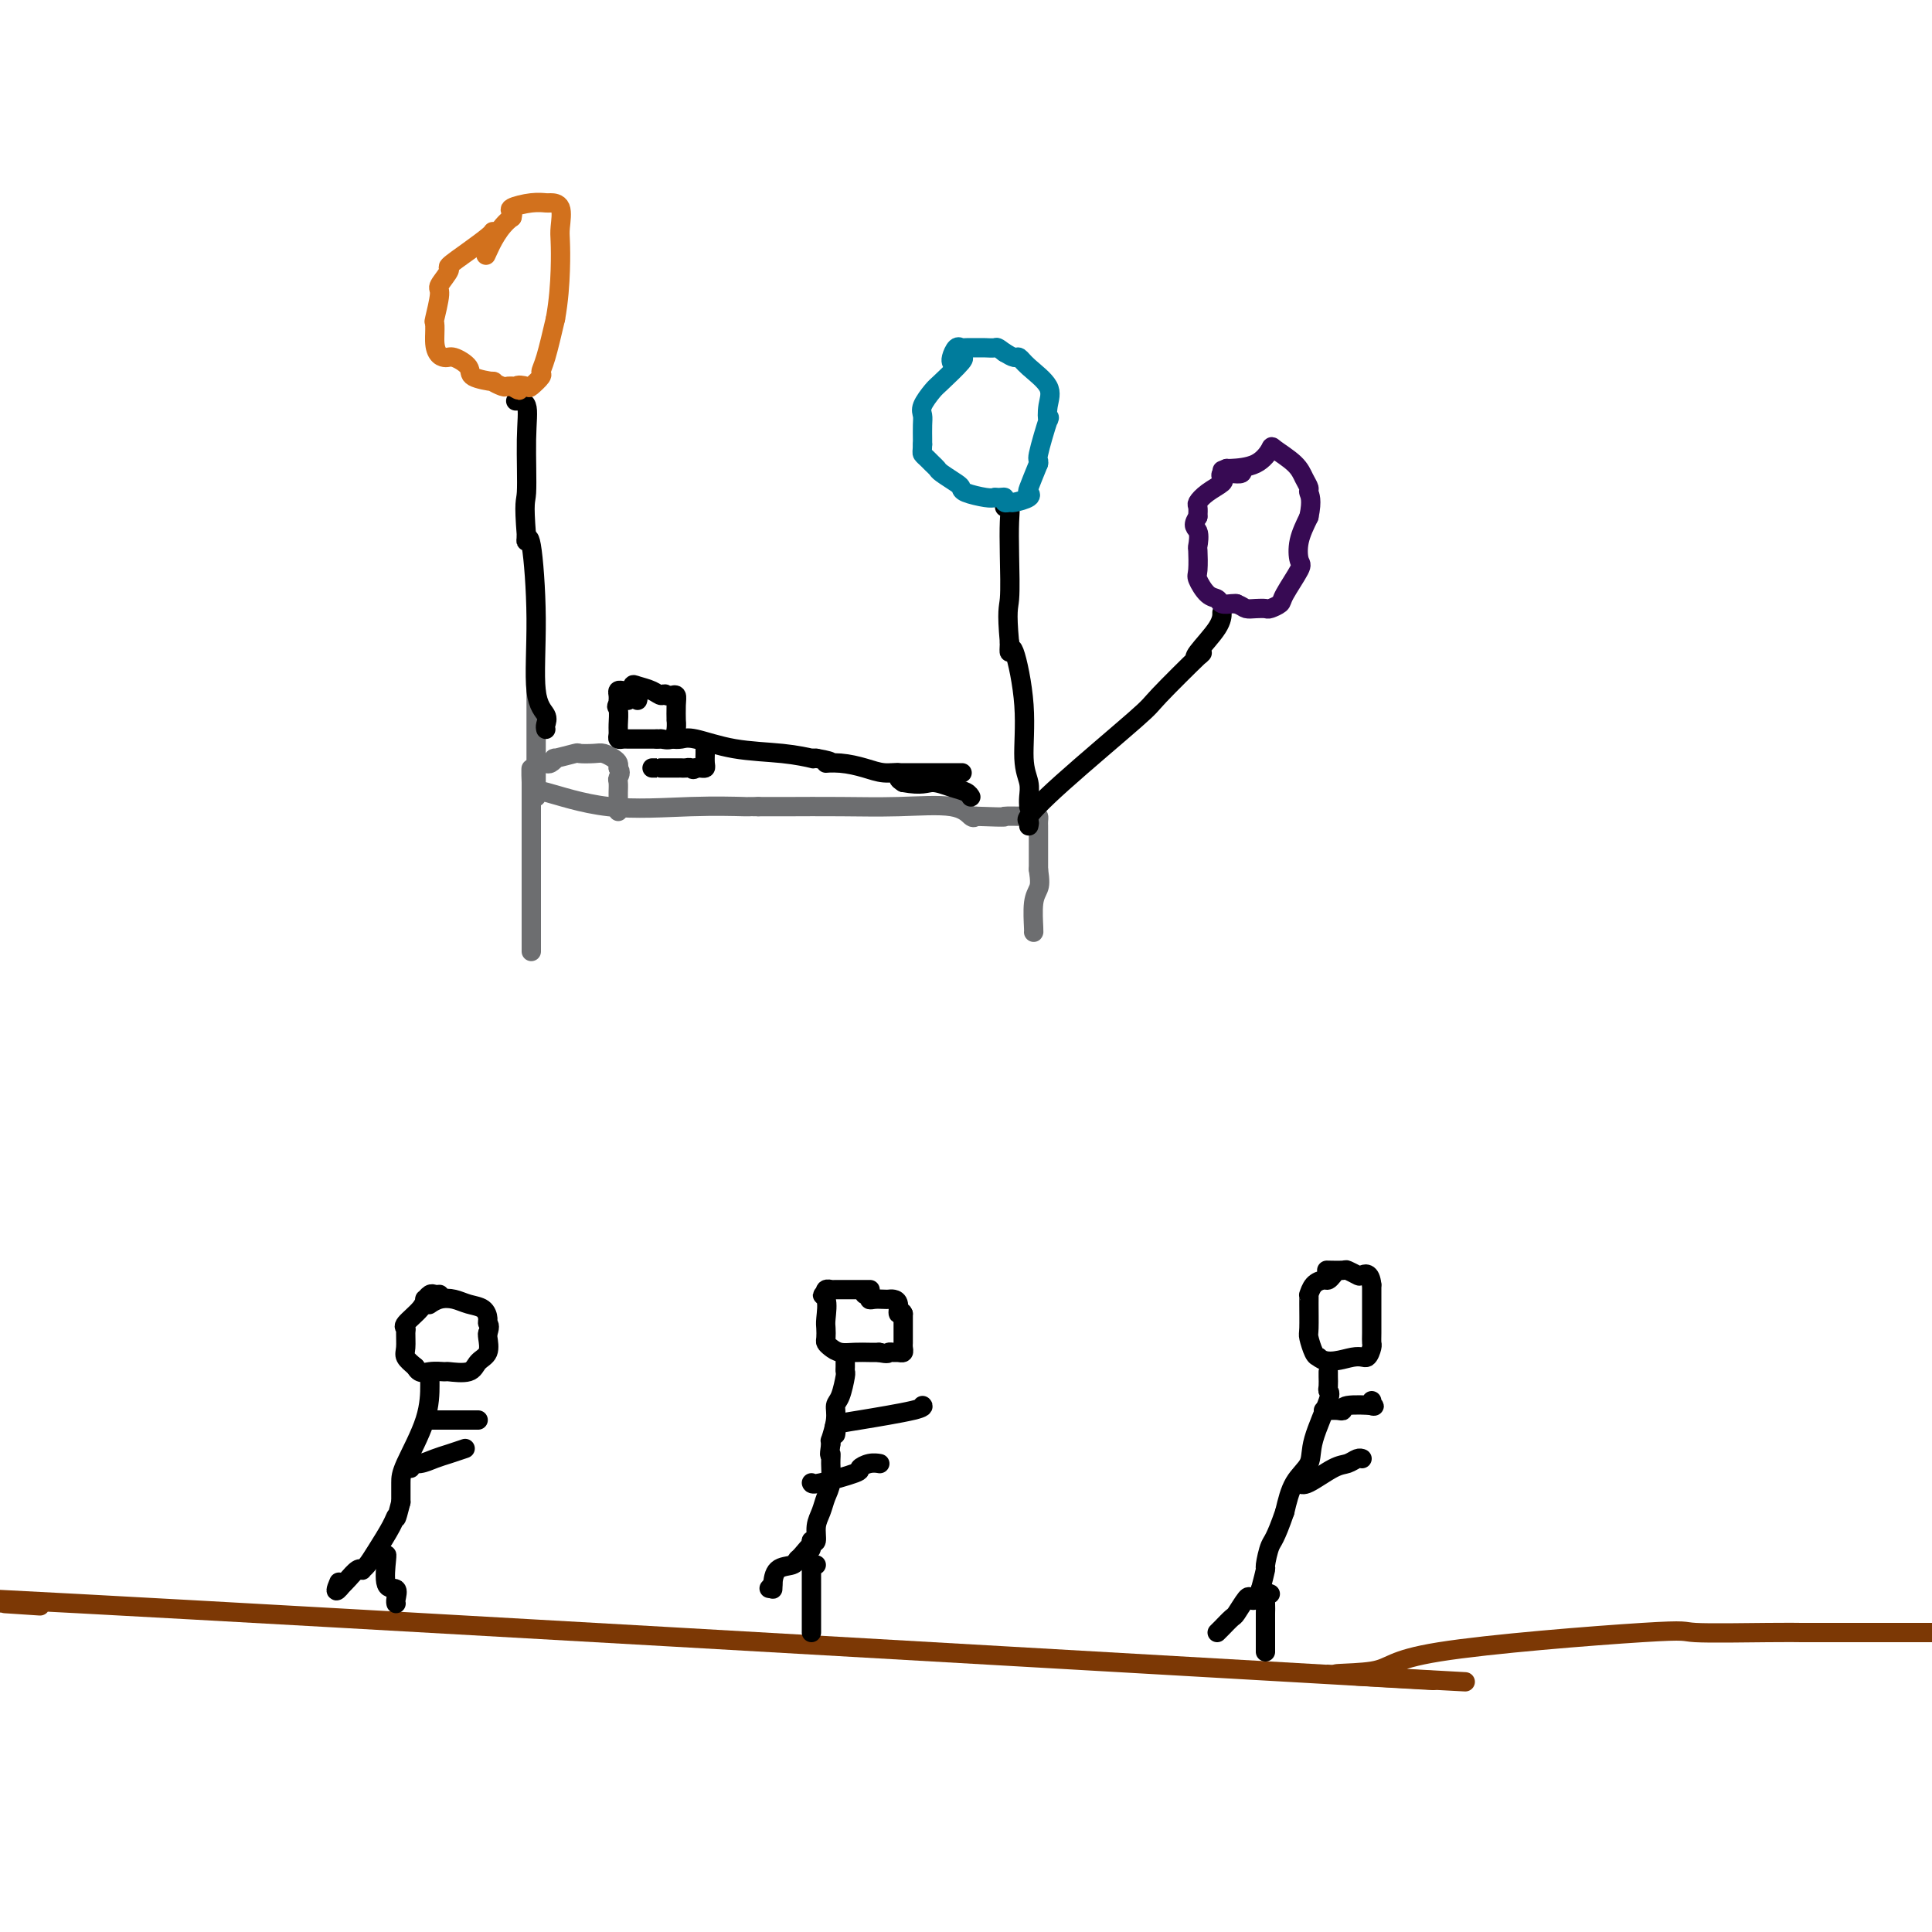 <svg viewBox='0 0 400 400' version='1.1' xmlns='http://www.w3.org/2000/svg' xmlns:xlink='http://www.w3.org/1999/xlink'><g fill='none' stroke='#7C3805' stroke-width='4' stroke-linecap='round' stroke-linejoin='round'><path d='M1,332c6.179,0.416 12.357,0.833 1,0c-11.357,-0.833 -40.250,-2.914 14,0c54.250,2.914 191.644,10.823 247,14c55.356,3.177 28.673,1.622 18,1c-10.673,-0.622 -5.337,-0.311 0,0'/><path d='M281,347c43.475,2.334 12.161,0.668 1,0c-11.161,-0.668 -2.170,-0.337 2,-1c4.170,-0.663 3.519,-2.321 14,-4c10.481,-1.679 32.096,-3.378 42,-4c9.904,-0.622 8.098,-0.167 11,0c2.902,0.167 10.512,0.045 15,0c4.488,-0.045 5.854,-0.013 7,0c1.146,0.013 2.073,0.006 3,0'/><path d='M376,338c6.103,0.000 3.359,0.000 3,0c-0.359,0.000 1.667,0.000 3,0c1.333,0.000 1.974,0.000 4,0c2.026,0.000 5.436,0.000 8,0c2.564,0.000 4.282,0.000 6,0'/></g>
<g fill='none' stroke='#000000' stroke-width='4' stroke-linecap='round' stroke-linejoin='round'><path d='M276,264c-0.362,0.436 -0.724,0.873 -1,1c-0.276,0.127 -0.466,-0.054 -1,0c-0.534,0.054 -1.411,0.344 -2,1c-0.589,0.656 -0.891,1.679 -1,2c-0.109,0.321 -0.026,-0.061 0,0c0.026,0.061 -0.004,0.566 0,2c0.004,1.434 0.042,3.797 0,5c-0.042,1.203 -0.165,1.247 0,2c0.165,0.753 0.619,2.215 1,3c0.381,0.785 0.691,0.892 1,1'/><path d='M273,281c1.729,1.672 5.052,0.353 7,0c1.948,-0.353 2.522,0.261 3,0c0.478,-0.261 0.860,-1.397 1,-2c0.140,-0.603 0.037,-0.671 0,-1c-0.037,-0.329 -0.010,-0.917 0,-2c0.010,-1.083 0.003,-2.661 0,-4c-0.003,-1.339 -0.001,-2.437 0,-3c0.001,-0.563 0.000,-0.589 0,-1c-0.000,-0.411 -0.000,-1.205 0,-2'/><path d='M284,266c-0.269,-2.790 -1.442,-2.264 -2,-2c-0.558,0.264 -0.500,0.267 -1,0c-0.500,-0.267 -1.560,-0.804 -2,-1c-0.440,-0.196 -0.262,-0.053 -1,0c-0.738,0.053 -2.391,0.014 -3,0c-0.609,-0.014 -0.174,-0.004 0,0c0.174,0.004 0.087,0.002 0,0'/><path d='M275,284c-0.006,0.225 -0.013,0.450 0,1c0.013,0.550 0.044,1.424 0,2c-0.044,0.576 -0.165,0.855 0,1c0.165,0.145 0.616,0.158 0,2c-0.616,1.842 -2.299,5.514 -3,8c-0.701,2.486 -0.419,3.785 -1,5c-0.581,1.215 -2.023,2.347 -3,4c-0.977,1.653 -1.488,3.826 -2,6'/><path d='M266,313c-2.008,5.833 -2.528,5.914 -3,7c-0.472,1.086 -0.896,3.177 -1,4c-0.104,0.823 0.113,0.378 0,1c-0.113,0.622 -0.557,2.311 -1,4'/><path d='M261,329c-1.196,2.975 -1.686,2.411 -2,2c-0.314,-0.411 -0.452,-0.671 -1,0c-0.548,0.671 -1.506,2.271 -2,3c-0.494,0.729 -0.524,0.587 -1,1c-0.476,0.413 -1.397,1.380 -2,2c-0.603,0.620 -0.886,0.891 -1,1c-0.114,0.109 -0.057,0.054 0,0'/><path d='M263,330c-0.423,-0.177 -0.845,-0.353 -1,0c-0.155,0.353 -0.041,1.236 0,2c0.041,0.764 0.011,1.410 0,2c-0.011,0.590 -0.003,1.125 0,2c0.003,0.875 0.001,2.090 0,3c-0.001,0.910 -0.000,1.514 0,2c0.000,0.486 0.000,0.853 0,1c-0.000,0.147 -0.000,0.073 0,0'/><path d='M269,307c0.356,0.318 0.712,0.635 2,0c1.288,-0.635 3.508,-2.223 5,-3c1.492,-0.777 2.256,-0.744 3,-1c0.744,-0.256 1.470,-0.800 2,-1c0.530,-0.200 0.866,-0.057 1,0c0.134,0.057 0.067,0.029 0,0'/><path d='M274,292c0.229,0.008 0.459,0.016 1,0c0.541,-0.016 1.395,-0.056 2,0c0.605,0.056 0.961,0.207 1,0c0.039,-0.207 -0.238,-0.774 1,-1c1.238,-0.226 3.992,-0.112 5,0c1.008,0.112 0.271,0.223 0,0c-0.271,-0.223 -0.078,-0.778 0,-1c0.078,-0.222 0.039,-0.111 0,0'/><path d='M180,267c0.235,0.002 0.469,0.004 -1,0c-1.469,-0.004 -4.642,-0.015 -6,0c-1.358,0.015 -0.900,0.056 -1,0c-0.100,-0.056 -0.758,-0.207 -1,0c-0.242,0.207 -0.069,0.774 0,1c0.069,0.226 0.035,0.113 0,0'/><path d='M171,268c-1.393,0.163 -0.374,0.071 0,1c0.374,0.929 0.103,2.879 0,4c-0.103,1.121 -0.036,1.415 0,2c0.036,0.585 0.043,1.463 0,2c-0.043,0.537 -0.135,0.732 0,1c0.135,0.268 0.498,0.608 1,1c0.502,0.392 1.145,0.837 2,1c0.855,0.163 1.923,0.044 3,0c1.077,-0.044 2.165,-0.013 3,0c0.835,0.013 1.418,0.006 2,0'/><path d='M182,280c2.106,0.463 1.871,0.121 2,0c0.129,-0.121 0.623,-0.022 1,0c0.377,0.022 0.637,-0.035 1,0c0.363,0.035 0.829,0.161 1,0c0.171,-0.161 0.046,-0.610 0,-1c-0.046,-0.390 -0.012,-0.720 0,-1c0.012,-0.280 0.003,-0.508 0,-1c-0.003,-0.492 -0.001,-1.248 0,-2c0.001,-0.752 0.000,-1.501 0,-2c-0.000,-0.499 -0.000,-0.750 0,-1'/><path d='M187,272c-0.239,-0.823 -0.837,0.119 -1,0c-0.163,-0.119 0.107,-1.300 0,-2c-0.107,-0.700 -0.593,-0.919 -1,-1c-0.407,-0.081 -0.735,-0.026 -1,0c-0.265,0.026 -0.467,0.021 -1,0c-0.533,-0.021 -1.397,-0.058 -2,0c-0.603,0.058 -0.945,0.211 -1,0c-0.055,-0.211 0.178,-0.788 0,-1c-0.178,-0.212 -0.765,-0.061 -1,0c-0.235,0.061 -0.117,0.030 0,0'/><path d='M175,281c-0.002,0.339 -0.003,0.679 0,1c0.003,0.321 0.011,0.624 0,1c-0.011,0.376 -0.040,0.826 0,1c0.040,0.174 0.151,0.072 0,1c-0.151,0.928 -0.562,2.885 -1,4c-0.438,1.115 -0.902,1.387 -1,2c-0.098,0.613 0.170,1.566 0,3c-0.170,1.434 -0.776,3.348 -1,4c-0.224,0.652 -0.064,0.044 0,0c0.064,-0.044 0.032,0.478 0,1'/><path d='M172,299c-0.461,3.171 -0.112,2.099 0,2c0.112,-0.099 -0.012,0.777 0,2c0.012,1.223 0.162,2.794 0,4c-0.162,1.206 -0.634,2.047 -1,3c-0.366,0.953 -0.624,2.018 -1,3c-0.376,0.982 -0.871,1.880 -1,3c-0.129,1.120 0.106,2.463 0,3c-0.106,0.537 -0.553,0.269 -1,0'/><path d='M168,319c-0.513,3.211 0.206,1.240 0,1c-0.206,-0.240 -1.337,1.252 -2,2c-0.663,0.748 -0.857,0.751 -1,1c-0.143,0.249 -0.234,0.744 -1,1c-0.766,0.256 -2.205,0.275 -3,1c-0.795,0.725 -0.945,2.157 -1,3c-0.055,0.843 -0.016,1.098 0,1c0.016,-0.098 0.008,-0.549 0,-1'/><path d='M160,328c-1.333,1.500 -0.667,0.750 0,0'/><path d='M169,324c-0.423,-0.135 -0.845,-0.270 -1,0c-0.155,0.270 -0.041,0.946 0,1c0.041,0.054 0.011,-0.515 0,0c-0.011,0.515 -0.003,2.114 0,3c0.003,0.886 0.001,1.061 0,2c-0.001,0.939 -0.000,2.644 0,4c0.000,1.356 0.000,2.365 0,3c-0.000,0.635 -0.000,0.896 0,1c0.000,0.104 0.000,0.052 0,0'/><path d='M168,307c0.071,0.204 0.142,0.409 2,0c1.858,-0.409 5.503,-1.430 7,-2c1.497,-0.570 0.844,-0.689 1,-1c0.156,-0.311 1.119,-0.815 2,-1c0.881,-0.185 1.680,-0.053 2,0c0.320,0.053 0.160,0.026 0,0'/><path d='M173,297c0.067,-0.326 0.133,-0.651 0,-1c-0.133,-0.349 -0.467,-0.720 0,-1c0.467,-0.280 1.733,-0.467 5,-1c3.267,-0.533 8.536,-1.411 11,-2c2.464,-0.589 2.125,-0.889 2,-1c-0.125,-0.111 -0.036,-0.032 0,0c0.036,0.032 0.018,0.016 0,0'/><path d='M91,268c-0.340,0.033 -0.680,0.066 -1,0c-0.320,-0.066 -0.619,-0.232 -1,0c-0.381,0.232 -0.844,0.860 -1,1c-0.156,0.140 -0.003,-0.210 0,0c0.003,0.210 -0.142,0.980 -1,2c-0.858,1.020 -2.427,2.290 -3,3c-0.573,0.710 -0.148,0.862 0,1c0.148,0.138 0.019,0.264 0,1c-0.019,0.736 0.072,2.083 0,3c-0.072,0.917 -0.306,1.405 0,2c0.306,0.595 1.153,1.298 2,2'/><path d='M86,283c0.807,1.617 1.826,1.159 3,1c1.174,-0.159 2.504,-0.019 3,0c0.496,0.019 0.157,-0.082 1,0c0.843,0.082 2.867,0.348 4,0c1.133,-0.348 1.376,-1.310 2,-2c0.624,-0.690 1.630,-1.109 2,-2c0.370,-0.891 0.106,-2.255 0,-3c-0.106,-0.745 -0.053,-0.873 0,-1'/><path d='M101,276c0.613,-1.659 0.145,-1.807 0,-2c-0.145,-0.193 0.033,-0.431 0,-1c-0.033,-0.569 -0.275,-1.469 -1,-2c-0.725,-0.531 -1.932,-0.692 -3,-1c-1.068,-0.308 -1.998,-0.763 -3,-1c-1.002,-0.237 -2.078,-0.256 -3,0c-0.922,0.256 -1.692,0.787 -2,1c-0.308,0.213 -0.154,0.106 0,0'/><path d='M89,286c0.000,-0.124 0.000,-0.247 0,1c0.000,1.247 0.000,3.865 -1,7c-1.000,3.135 -3.000,6.789 -4,9c-1.000,2.211 -1.000,2.980 -1,4c0.000,1.020 0.000,2.291 0,3c0.000,0.709 0.000,0.854 0,1'/><path d='M83,311c-1.135,4.495 -0.974,3.232 -1,3c-0.026,-0.232 -0.241,0.565 -1,2c-0.759,1.435 -2.062,3.507 -3,5c-0.938,1.493 -1.512,2.407 -2,3c-0.488,0.593 -0.890,0.866 -1,1c-0.110,0.134 0.074,0.129 0,0c-0.074,-0.129 -0.404,-0.381 -1,0c-0.596,0.381 -1.456,1.395 -2,2c-0.544,0.605 -0.772,0.803 -1,1'/><path d='M71,328c-2.089,2.644 -1.311,0.756 -1,0c0.311,-0.756 0.156,-0.378 0,0'/><path d='M80,322c0.061,-0.127 0.121,-0.255 0,1c-0.121,1.255 -0.425,3.891 0,5c0.425,1.109 1.578,0.689 2,1c0.422,0.311 0.114,1.353 0,2c-0.114,0.647 -0.032,0.899 0,1c0.032,0.101 0.016,0.050 0,0'/><path d='M85,304c-0.153,-0.447 -0.307,-0.894 0,-1c0.307,-0.106 1.074,0.129 2,0c0.926,-0.129 2.011,-0.622 3,-1c0.989,-0.378 1.882,-0.640 3,-1c1.118,-0.360 2.462,-0.817 3,-1c0.538,-0.183 0.269,-0.091 0,0'/><path d='M89,294c0.370,0.000 0.740,0.000 1,0c0.260,0.000 0.409,0.000 1,0c0.591,0.000 1.622,0.000 3,0c1.378,0.000 3.102,0.000 4,0c0.898,0.000 0.971,-0.000 1,0c0.029,0.000 0.015,0.000 0,0'/></g>
<g fill='none' stroke='#6D6E70' stroke-width='4' stroke-linecap='round' stroke-linejoin='round'><path d='M110,197c0.000,-0.284 0.000,-0.567 0,-1c0.000,-0.433 0.000,-1.014 0,-3c-0.000,-1.986 0.000,-5.377 0,-8c-0.000,-2.623 0.000,-4.479 0,-6c-0.000,-1.521 0.000,-2.709 0,-4c0.000,-1.291 -0.000,-2.686 0,-4c0.000,-1.314 0.000,-2.546 0,-4c0.000,-1.454 -0.000,-3.130 0,-4c0.000,-0.870 0.000,-0.935 0,-1'/><path d='M110,162c-0.032,-5.487 -0.112,-1.705 0,0c0.112,1.705 0.417,1.332 3,2c2.583,0.668 7.443,2.375 13,3c5.557,0.625 11.809,0.168 17,0c5.191,-0.168 9.321,-0.045 11,0c1.679,0.045 0.908,0.013 1,0c0.092,-0.013 1.046,-0.006 2,0'/><path d='M157,167c5.926,0.002 5.241,0.008 7,0c1.759,-0.008 5.963,-0.030 10,0c4.037,0.030 7.907,0.111 12,0c4.093,-0.111 8.410,-0.415 11,0c2.590,0.415 3.454,1.547 4,2c0.546,0.453 0.773,0.226 1,0'/><path d='M202,169c8.050,0.306 5.674,0.072 6,0c0.326,-0.072 3.355,0.020 5,0c1.645,-0.020 1.905,-0.151 2,0c0.095,0.151 0.026,0.585 0,1c-0.026,0.415 -0.007,0.812 0,1c0.007,0.188 0.002,0.166 0,1c-0.002,0.834 -0.001,2.524 0,4c0.001,1.476 0.000,2.738 0,4'/><path d='M215,180c0.370,2.503 0.295,3.259 0,4c-0.295,0.741 -0.811,1.467 -1,3c-0.189,1.533 -0.051,3.874 0,5c0.051,1.126 0.015,1.036 0,1c-0.015,-0.036 -0.007,-0.018 0,0'/><path d='M111,165c0.000,-0.278 0.000,-0.556 0,-1c0.000,-0.444 -0.000,-1.054 0,-2c0.000,-0.946 0.000,-2.229 0,-4c0.000,-1.771 0.000,-4.030 0,-6c-0.000,-1.970 0.000,-3.652 0,-5c0.000,-1.348 -0.000,-2.363 0,-3c0.000,-0.637 0.000,-0.896 0,-1c0.000,-0.104 0.000,-0.052 0,0'/><path d='M113,158c0.278,0.121 0.555,0.243 1,0c0.445,-0.243 1.057,-0.849 1,-1c-0.057,-0.151 -0.784,0.155 0,0c0.784,-0.155 3.078,-0.771 4,-1c0.922,-0.229 0.471,-0.073 1,0c0.529,0.073 2.037,0.061 3,0c0.963,-0.061 1.382,-0.171 2,0c0.618,0.171 1.436,0.623 2,1c0.564,0.377 0.876,0.679 1,1c0.124,0.321 0.062,0.660 0,1'/><path d='M128,159c0.774,0.885 0.207,1.599 0,2c-0.207,0.401 -0.056,0.490 0,1c0.056,0.510 0.015,1.442 0,2c-0.015,0.558 -0.004,0.742 0,1c0.004,0.258 0.001,0.591 0,1c-0.001,0.409 -0.000,0.893 0,1c0.000,0.107 0.000,-0.164 0,0c-0.000,0.164 -0.000,0.761 0,1c0.000,0.239 0.000,0.119 0,0'/></g>
<g fill='none' stroke='#000000' stroke-width='4' stroke-linecap='round' stroke-linejoin='round'><path d='M132,145c0.089,-0.310 0.178,-0.620 0,-1c-0.178,-0.380 -0.622,-0.831 -1,-1c-0.378,-0.169 -0.690,-0.055 -1,0c-0.310,0.055 -0.619,0.053 -1,0c-0.381,-0.053 -0.834,-0.155 -1,0c-0.166,0.155 -0.044,0.567 0,1c0.044,0.433 0.012,0.886 0,1c-0.012,0.114 -0.003,-0.110 0,0c0.003,0.110 0.002,0.555 0,1'/><path d='M128,146c-0.618,0.227 -0.162,0.296 0,1c0.162,0.704 0.031,2.045 0,3c-0.031,0.955 0.037,1.524 0,2c-0.037,0.476 -0.180,0.860 0,1c0.180,0.140 0.684,0.038 1,0c0.316,-0.038 0.446,-0.010 1,0c0.554,0.010 1.534,0.003 2,0c0.466,-0.003 0.419,-0.001 1,0c0.581,0.001 1.791,0.000 3,0'/><path d='M136,153c1.492,0.006 1.223,0.022 1,0c-0.223,-0.022 -0.399,-0.080 0,0c0.399,0.080 1.375,0.299 2,0c0.625,-0.299 0.900,-1.117 1,-2c0.100,-0.883 0.024,-1.830 0,-2c-0.024,-0.170 0.005,0.438 0,0c-0.005,-0.438 -0.042,-1.922 0,-3c0.042,-1.078 0.165,-1.752 0,-2c-0.165,-0.248 -0.619,-0.071 -1,0c-0.381,0.071 -0.691,0.035 -1,0'/><path d='M138,144c-0.459,-0.727 -0.605,-0.045 -1,0c-0.395,0.045 -1.038,-0.548 -2,-1c-0.962,-0.452 -2.244,-0.762 -3,-1c-0.756,-0.238 -0.986,-0.404 -1,0c-0.014,0.404 0.189,1.378 0,2c-0.189,0.622 -0.768,0.892 -1,1c-0.232,0.108 -0.116,0.054 0,0'/><path d='M139,153c0.680,0.055 1.360,0.109 2,0c0.640,-0.109 1.239,-0.383 3,0c1.761,0.383 4.685,1.423 8,2c3.315,0.577 7.023,0.691 10,1c2.977,0.309 5.225,0.814 6,1c0.775,0.186 0.079,0.053 0,0c-0.079,-0.053 0.461,-0.027 1,0'/><path d='M169,157c4.979,0.857 2.428,0.999 2,1c-0.428,0.001 1.268,-0.140 3,0c1.732,0.140 3.500,0.563 5,1c1.500,0.438 2.732,0.890 4,1c1.268,0.110 2.572,-0.124 3,0c0.428,0.124 -0.021,0.607 0,1c0.021,0.393 0.510,0.697 1,1'/><path d='M187,162c3.945,0.725 4.809,0.037 6,0c1.191,-0.037 2.711,0.578 4,1c1.289,0.422 2.347,0.652 3,1c0.653,0.348 0.901,0.814 1,1c0.099,0.186 0.050,0.093 0,0'/><path d='M186,160c0.370,0.000 0.740,0.000 1,0c0.260,0.000 0.411,0.000 1,0c0.589,0.000 1.615,0.000 3,0c1.385,0.000 3.128,0.000 4,0c0.872,0.000 0.873,0.000 1,0c0.127,0.000 0.380,0.000 1,0c0.620,0.000 1.606,0.000 2,0c0.394,0.000 0.197,0.000 0,0'/><path d='M146,155c0.006,0.226 0.013,0.453 0,1c-0.013,0.547 -0.045,1.415 0,2c0.045,0.585 0.166,0.888 0,1c-0.166,0.112 -0.619,0.032 -1,0c-0.381,-0.032 -0.691,-0.016 -1,0'/><path d='M144,159c-0.491,0.619 -0.717,0.166 -1,0c-0.283,-0.166 -0.621,-0.044 -1,0c-0.379,0.044 -0.798,0.012 -1,0c-0.202,-0.012 -0.187,-0.003 -1,0c-0.813,0.003 -2.453,0.001 -3,0c-0.547,-0.001 -0.002,-0.000 0,0c0.002,0.000 -0.538,0.000 -1,0c-0.462,-0.000 -0.846,-0.000 -1,0c-0.154,0.000 -0.077,0.000 0,0'/><path d='M113,151c-0.062,-0.258 -0.125,-0.516 0,-1c0.125,-0.484 0.436,-1.193 0,-2c-0.436,-0.807 -1.620,-1.711 -2,-5c-0.380,-3.289 0.042,-8.964 0,-15c-0.042,-6.036 -0.550,-12.433 -1,-15c-0.450,-2.567 -0.843,-1.305 -1,-1c-0.157,0.305 -0.079,-0.348 0,-1'/><path d='M109,111c-0.610,-7.668 -0.136,-6.839 0,-9c0.136,-2.161 -0.067,-7.311 0,-11c0.067,-3.689 0.403,-5.916 0,-7c-0.403,-1.084 -1.544,-1.024 -2,-1c-0.456,0.024 -0.228,0.012 0,0'/><path d='M213,167c-0.034,-0.592 -0.068,-1.184 0,-2c0.068,-0.816 0.239,-1.856 0,-3c-0.239,-1.144 -0.887,-2.392 -1,-5c-0.113,-2.608 0.310,-6.575 0,-11c-0.310,-4.425 -1.353,-9.307 -2,-11c-0.647,-1.693 -0.899,-0.198 -1,0c-0.101,0.198 -0.050,-0.901 0,-2'/><path d='M209,133c-0.620,-6.853 -0.170,-6.985 0,-9c0.170,-2.015 0.059,-5.913 0,-9c-0.059,-3.087 -0.067,-5.364 0,-7c0.067,-1.636 0.210,-2.633 0,-3c-0.210,-0.367 -0.774,-0.105 -1,0c-0.226,0.105 -0.113,0.052 0,0'/><path d='M213,171c0.097,-0.422 0.193,-0.845 0,-1c-0.193,-0.155 -0.677,-0.044 0,-1c0.677,-0.956 2.515,-2.981 7,-7c4.485,-4.019 11.619,-10.033 15,-13c3.381,-2.967 3.011,-2.888 5,-5c1.989,-2.112 6.337,-6.416 8,-8c1.663,-1.584 0.642,-0.449 0,0c-0.642,0.449 -0.904,0.213 0,-1c0.904,-1.213 2.974,-3.404 4,-5c1.026,-1.596 1.007,-2.599 1,-3c-0.007,-0.401 -0.004,-0.201 0,0'/></g>
<g fill='none' stroke='#370A53' stroke-width='4' stroke-linecap='round' stroke-linejoin='round'><path d='M257,97c0.167,0.416 0.334,0.832 0,1c-0.334,0.168 -1.171,0.089 -2,0c-0.829,-0.089 -1.652,-0.189 -2,0c-0.348,0.189 -0.223,0.666 0,1c0.223,0.334 0.543,0.526 0,1c-0.543,0.474 -1.950,1.230 -3,2c-1.050,0.770 -1.744,1.553 -2,2c-0.256,0.447 -0.073,0.556 0,1c0.073,0.444 0.037,1.222 0,2'/><path d='M248,107c-1.393,2.045 -0.375,2.157 0,3c0.375,0.843 0.106,2.419 0,3c-0.106,0.581 -0.050,0.169 0,1c0.050,0.831 0.092,2.906 0,4c-0.092,1.094 -0.319,1.207 0,2c0.319,0.793 1.185,2.265 2,3c0.815,0.735 1.579,0.733 2,1c0.421,0.267 0.498,0.803 1,1c0.502,0.197 1.429,0.056 2,0c0.571,-0.056 0.785,-0.028 1,0'/><path d='M256,125c1.290,0.535 1.516,0.872 2,1c0.484,0.128 1.227,0.045 2,0c0.773,-0.045 1.577,-0.054 2,0c0.423,0.054 0.464,0.171 1,0c0.536,-0.171 1.568,-0.631 2,-1c0.432,-0.369 0.265,-0.646 1,-2c0.735,-1.354 2.372,-3.786 3,-5c0.628,-1.214 0.246,-1.212 0,-2c-0.246,-0.788 -0.356,-2.368 0,-4c0.356,-1.632 1.178,-3.316 2,-5'/><path d='M271,107c0.761,-3.570 0.165,-4.494 0,-5c-0.165,-0.506 0.101,-0.594 0,-1c-0.101,-0.406 -0.570,-1.132 -1,-2c-0.430,-0.868 -0.823,-1.879 -2,-3c-1.177,-1.121 -3.139,-2.353 -4,-3c-0.861,-0.647 -0.623,-0.710 -1,0c-0.377,0.710 -1.371,2.191 -3,3c-1.629,0.809 -3.894,0.945 -5,1c-1.106,0.055 -1.053,0.027 -1,0'/><path d='M254,97c-1.667,0.667 -0.833,0.333 0,0'/></g>
<g fill='none' stroke='#D2711D' stroke-width='4' stroke-linecap='round' stroke-linejoin='round'><path d='M102,48c0.026,-0.046 0.051,-0.092 0,0c-0.051,0.092 -0.179,0.322 -1,1c-0.821,0.678 -2.334,1.802 -4,3c-1.666,1.198 -3.483,2.469 -4,3c-0.517,0.531 0.268,0.322 0,1c-0.268,0.678 -1.588,2.242 -2,3c-0.412,0.758 0.086,0.708 0,2c-0.086,1.292 -0.754,3.925 -1,5c-0.246,1.075 -0.070,0.593 0,1c0.070,0.407 0.035,1.704 0,3'/><path d='M90,70c-0.083,3.252 1.209,3.880 2,4c0.791,0.120 1.082,-0.270 2,0c0.918,0.270 2.463,1.201 3,2c0.537,0.799 0.066,1.468 1,2c0.934,0.532 3.272,0.927 4,1c0.728,0.073 -0.155,-0.176 0,0c0.155,0.176 1.350,0.778 2,1c0.650,0.222 0.757,0.063 1,0c0.243,-0.063 0.621,-0.032 1,0'/><path d='M106,80c2.588,1.555 1.057,0.442 1,0c-0.057,-0.442 1.360,-0.215 2,0c0.640,0.215 0.503,0.417 1,0c0.497,-0.417 1.628,-1.452 2,-2c0.372,-0.548 -0.015,-0.609 0,-1c0.015,-0.391 0.433,-1.112 1,-3c0.567,-1.888 1.284,-4.944 2,-8'/><path d='M115,66c0.688,-3.790 0.909,-7.264 1,-10c0.091,-2.736 0.051,-4.733 0,-6c-0.051,-1.267 -0.112,-1.804 0,-3c0.112,-1.196 0.397,-3.049 0,-4c-0.397,-0.951 -1.476,-0.998 -2,-1c-0.524,-0.002 -0.494,0.041 -1,0c-0.506,-0.041 -1.548,-0.166 -3,0c-1.452,0.166 -3.314,0.622 -4,1c-0.686,0.378 -0.196,0.680 0,1c0.196,0.320 0.098,0.660 0,1'/><path d='M106,45c-2.667,1.867 -4.333,5.533 -5,7c-0.667,1.467 -0.333,0.733 0,0'/></g>
<g fill='none' stroke='#007C9C' stroke-width='4' stroke-linecap='round' stroke-linejoin='round'><path d='M199,74c0.409,0.010 0.817,0.019 0,1c-0.817,0.981 -2.860,2.933 -4,4c-1.140,1.067 -1.377,1.249 -2,2c-0.623,0.751 -1.631,2.071 -2,3c-0.369,0.929 -0.099,1.465 0,2c0.099,0.535 0.027,1.067 0,2c-0.027,0.933 -0.008,2.267 0,3c0.008,0.733 0.004,0.867 0,1'/><path d='M191,92c-0.048,1.642 -0.170,1.748 0,2c0.170,0.252 0.630,0.649 1,1c0.370,0.351 0.649,0.658 1,1c0.351,0.342 0.774,0.721 1,1c0.226,0.279 0.256,0.457 1,1c0.744,0.543 2.202,1.452 3,2c0.798,0.548 0.936,0.734 1,1c0.064,0.266 0.056,0.610 1,1c0.944,0.390 2.841,0.826 4,1c1.159,0.174 1.579,0.087 2,0'/><path d='M206,103c1.397,0.093 1.888,-0.174 2,0c0.112,0.174 -0.155,0.789 0,1c0.155,0.211 0.734,0.018 1,0c0.266,-0.018 0.221,0.139 1,0c0.779,-0.139 2.384,-0.573 3,-1c0.616,-0.427 0.243,-0.846 0,-1c-0.243,-0.154 -0.355,-0.044 0,-1c0.355,-0.956 1.178,-2.978 2,-5'/><path d='M215,96c0.189,-1.102 -0.338,-0.356 0,-2c0.338,-1.644 1.541,-5.679 2,-7c0.459,-1.321 0.172,0.073 0,0c-0.172,-0.073 -0.230,-1.612 0,-3c0.230,-1.388 0.750,-2.623 0,-4c-0.750,-1.377 -2.768,-2.895 -4,-4c-1.232,-1.105 -1.678,-1.798 -2,-2c-0.322,-0.202 -0.521,0.085 -1,0c-0.479,-0.085 -1.240,-0.543 -2,-1'/><path d='M208,73c-1.728,-1.309 -1.548,-1.082 -2,-1c-0.452,0.082 -1.535,0.020 -2,0c-0.465,-0.020 -0.310,0.001 -1,0c-0.690,-0.001 -2.223,-0.025 -3,0c-0.777,0.025 -0.797,0.098 -1,0c-0.203,-0.098 -0.591,-0.366 -1,0c-0.409,0.366 -0.841,1.368 -1,2c-0.159,0.632 -0.045,0.895 0,1c0.045,0.105 0.023,0.053 0,0'/></g>
</svg>